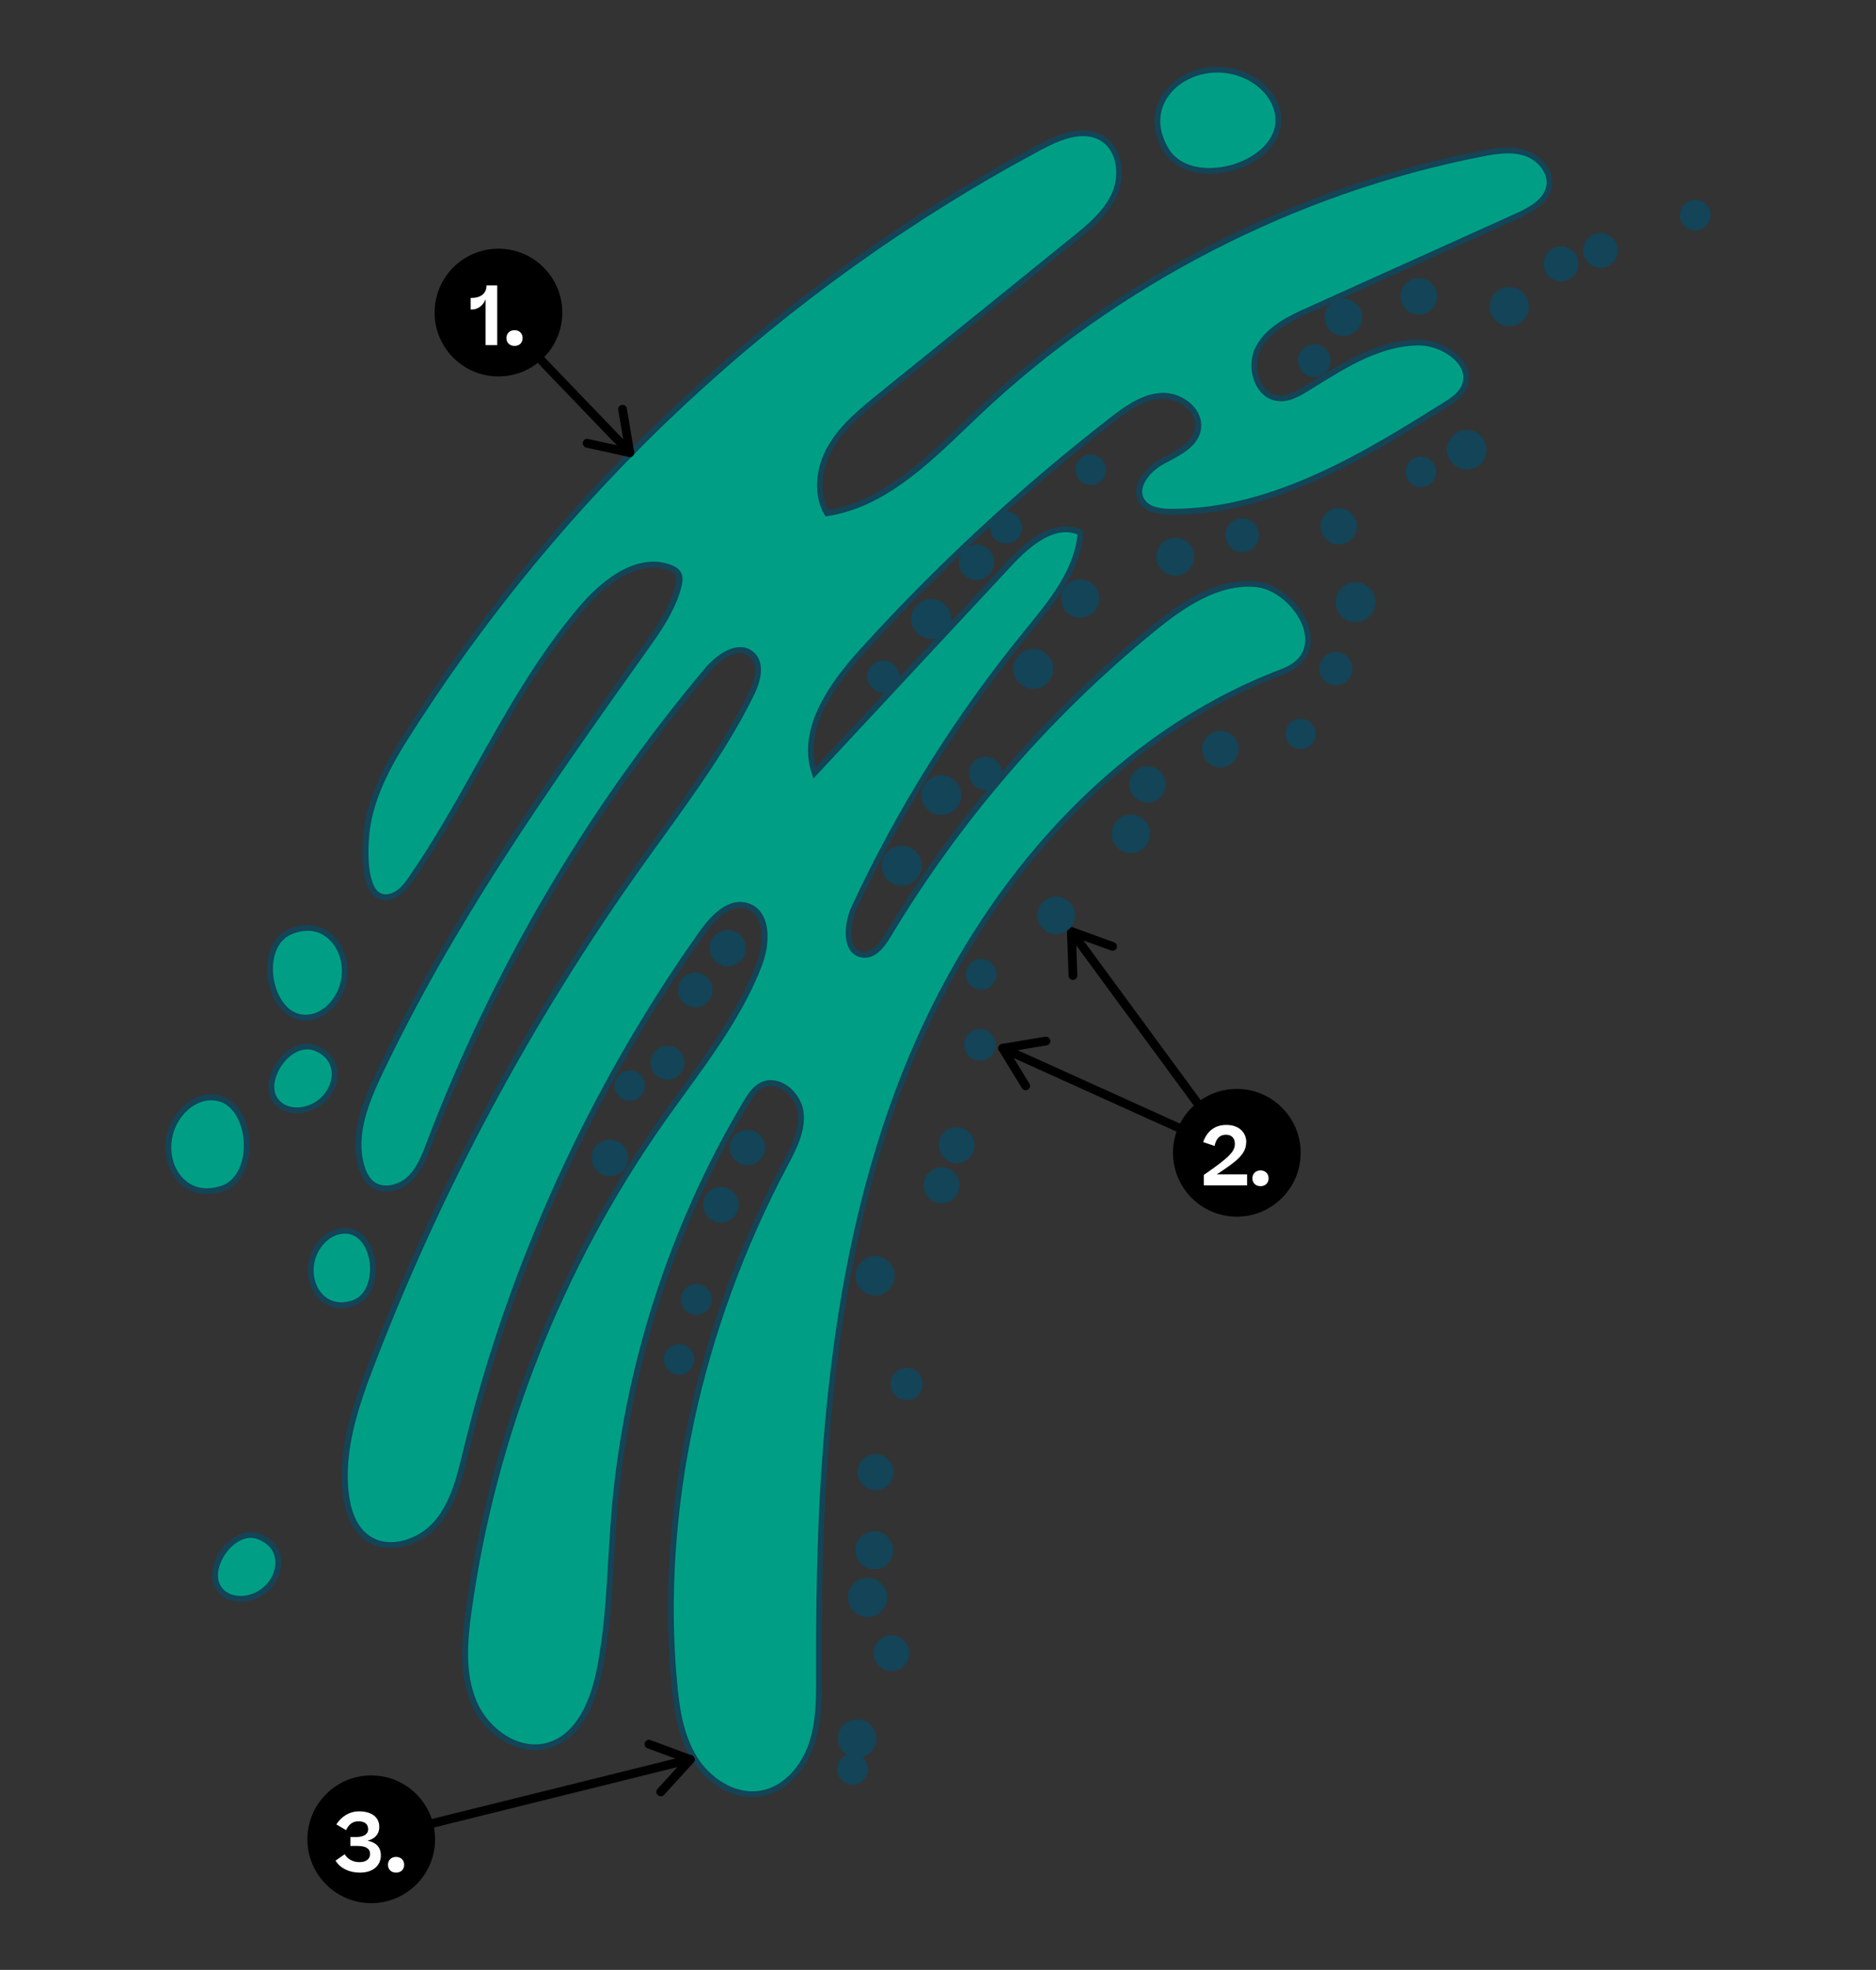 <?xml version="1.0" encoding="UTF-8"?><svg id="Ebene_3" xmlns="http://www.w3.org/2000/svg" xmlns:xlink="http://www.w3.org/1999/xlink" viewBox="0 0 321.8 337.74"><rect x="0" y="0" width="321.8" height="337.74" fill="#333333" stroke="none"/><defs><style>.cls-1{fill:#009f85;}.cls-2{fill:#fff;}.cls-3{clip-path:url(#clippath-2);}.cls-4{clip-path:url(#clippath-1);}.cls-5{clip-path:url(#clippath-4);}.cls-6{clip-path:url(#clippath);}.cls-7{fill:#134458;}.cls-8{fill:none;}.cls-9{clip-path:url(#clippath-3);}.cls-10{clip-path:url(#clippath-5);}</style><clipPath id="clippath"><rect class="cls-8" x="74.54" y="42.64" width="21.91" height="21.91"/></clipPath><clipPath id="clippath-1"><rect class="cls-8" x="74.54" y="42.64" width="21.91" height="21.91"/></clipPath><clipPath id="clippath-2"><rect class="cls-8" x="52.73" y="304.4" width="21.91" height="21.91"/></clipPath><clipPath id="clippath-3"><rect class="cls-8" x="52.73" y="304.4" width="21.91" height="21.91"/></clipPath><clipPath id="clippath-4"><rect class="cls-8" x="201.2" y="186.7" width="21.91" height="21.91"/></clipPath><clipPath id="clippath-5"><rect class="cls-8" x="201.2" y="186.7" width="21.91" height="21.91"/></clipPath></defs><g><path class="cls-1" d="M220,115.18c-31.47,11.91-54.34,40.72-66.05,72.27-11.71,31.55-13.59,65.84-13.46,99.49,.02,4.16,.05,8.42-1.34,12.34-1.38,3.92-4.5,7.5-8.6,8.22-4.5,.79-9.03-2.13-11.43-6.02-2.4-3.89-3.09-8.58-3.5-13.13-2.76-30.5,4.63-61.53,18.97-88.59,1.49-2.82,3.11-5.84,2.74-9.01-.37-3.17-3.84-6.11-6.69-4.68-1.23,.62-2.01,1.84-2.71,3.02-12.74,21.35-20.53,45.63-22.59,70.4-.75,9.01-.76,18.13-2.55,26.99-1.07,5.3-3.49,11.21-8.67,12.76-5.17,1.54-10.72-2.35-12.83-7.31-2.11-4.96-1.63-10.6-.88-15.94,4.19-29.93,15.58-58.83,32.94-83.58,6.12-8.72,13.05-17.08,16.88-27.02,1.38-3.58,1.6-8.85-2.05-10.04-3.03-.99-5.83,1.9-7.67,4.49-18.98,26.68-32.82,57.01-40.54,88.83-1.07,4.41-2.12,9.04-5.07,12.49-2.95,3.45-8.51,5.14-12.1,2.37-2.21-1.7-3.13-4.6-3.47-7.37-.91-7.56,1.65-15.08,4.37-22.19,11.58-30.19,26.98-58.92,45.72-85.27,6.85-9.64,14.2-19.03,19.42-29.64,1.09-2.21,1.94-5.21,.09-6.83-2.3-2.03-5.75,.45-7.72,2.8-20.23,24.11-36.39,51.63-47.58,81.04-.84,2.21-1.71,4.51-3.44,6.12s-4.61,2.26-6.45,.78c-.89-.71-1.4-1.79-1.73-2.88-1.66-5.46,.74-11.26,3.21-16.41,12.44-25.97,28.56-48.92,45.24-72.27,2.42-3.39,4.89-6.88,5.92-10.92,.18-.71,.3-1.51-.07-2.14-.29-.5-.83-.79-1.37-.99-5.39-2.08-11.06,2.19-14.84,6.56-12.29,14.18-19.05,31.6-29.64,46.83-.8,1.16-1.71,2.35-3.03,2.85-5.62,2.12-4.87-8.95-4.45-11.68,.8-5.32,3.41-10.41,6.24-14.91,26.77-42.6,64.8-78.04,109.17-101.75,3.33-1.78,7.47-3.49,10.69-1.52,3.02,1.85,3.56,6.25,2.14,9.49-1.42,3.24-4.27,5.6-7.03,7.83l-33.28,26.91c-3.13,2.53-6.32,5.13-8.37,8.59-2.05,3.46-2.75,8.01-.71,11.47,10.43-1.62,18.25-10,25.93-17.25,23.83-22.51,54.13-38.09,86.3-44.38,2.51-.49,5.15-.92,7.58-.13,2.43,.79,4.53,3.19,4.09,5.71-.45,2.59-3.16,4.05-5.55,5.13l-35.66,16.09c-3.35,1.51-6.93,3.23-8.66,6.48-1.72,3.25-.19,8.33,3.47,8.64,1.72,.14,3.34-.77,4.81-1.68,5.95-3.66,12.15-7.81,19.14-7.87,4.35-.04,9.66,3.64,7.87,7.61-.65,1.43-2.05,2.35-3.39,3.18-14.45,9.04-29.94,18.38-46.98,18.22-1.81-.02-3.88-.29-4.87-1.8-1.56-2.38,.89-5.4,3.38-6.77,2.49-1.37,5.6-2.66,6.19-5.44,.67-3.18-2.84-5.98-6.08-5.87s-6.07,2.15-8.64,4.14c-15.41,11.93-29.76,25.22-42.85,39.66-5.27,5.82-10.69,13.42-8.17,20.86l33.62-36.08c3.19-3.42,7.8-7.15,12-5.1-.49,6.65-5.15,12.12-9.37,17.29-11.72,14.36-21.64,30.19-29.46,47-1.37,2.96-1.66,7.86,1.6,8.1,1.9,.14,3.26-1.73,4.24-3.36,11.95-19.91,27.35-37.73,45.32-52.44,5.17-4.23,11.25-8.41,17.89-7.72,6.64,.69,13.54,11.54,4.41,15Z"/><path class="cls-7" d="M129.02,308.13c-4.39,0-8.25-3.05-10.31-6.39-2.43-3.95-3.15-8.75-3.57-13.35-2.64-29.18,4.12-60.74,19.02-88.87,1.51-2.85,3.04-5.73,2.68-8.72-.2-1.66-1.34-3.32-2.85-4.13-1.07-.58-2.17-.63-3.11-.16-1.07,.54-1.8,1.65-2.5,2.83-12.68,21.25-20.47,45.52-22.53,70.18-.22,2.64-.38,5.33-.53,7.94-.37,6.3-.75,12.82-2.03,19.12-1.03,5.07-3.43,11.47-9.02,13.14-5.59,1.67-11.32-2.65-13.44-7.6-2.21-5.19-1.63-11.09-.92-16.21,4.2-30.01,15.62-58.99,33.03-83.8,1.23-1.76,2.5-3.51,3.77-5.25,4.92-6.78,10.01-13.79,13.05-21.66,.81-2.09,1.38-5.32,.33-7.53-.44-.93-1.14-1.56-2.07-1.86-2.71-.88-5.36,1.85-7.11,4.31-18.82,26.45-32.81,57.11-40.46,88.66l-.11,.44c-1.05,4.34-2.14,8.84-5.07,12.26-3.07,3.58-8.94,5.41-12.79,2.45-2-1.54-3.23-4.13-3.66-7.71-.92-7.69,1.67-15.3,4.4-22.43,11.6-30.25,27-58.98,45.78-85.38,1.24-1.75,2.5-3.49,3.77-5.23,5.58-7.72,11.36-15.69,15.62-24.34,.82-1.67,1.95-4.71,.21-6.24-.54-.47-1.15-.67-1.88-.62-1.82,.14-3.84,1.83-5.13,3.36-20.29,24.18-36.27,51.4-47.5,80.9-.88,2.3-1.76,4.63-3.57,6.31-1.84,1.71-5.01,2.49-7.1,.8-.85-.68-1.47-1.7-1.9-3.12-1.72-5.66,.77-11.62,3.23-16.77,12.06-25.18,27-46.76,45.28-72.35,2.26-3.16,4.82-6.75,5.84-10.75,.15-.6,.27-1.28-.02-1.77-.18-.31-.54-.56-1.12-.78-5.9-2.28-11.95,3.73-14.28,6.42-7.24,8.36-12.65,18.02-17.89,27.37-3.63,6.48-7.38,13.18-11.72,19.42-.86,1.23-1.82,2.48-3.26,3.03-1.31,.49-2.42,.38-3.31-.33-3.13-2.53-1.83-11.79-1.82-11.89,.69-4.54,2.69-9.34,6.31-15.1,26.92-42.84,64.74-78.08,109.36-101.93,3.39-1.81,7.73-3.62,11.19-1.5,3.34,2.04,3.82,6.75,2.34,10.12-1.5,3.43-4.51,5.86-7.17,8.01l-33.28,26.9c-3.06,2.47-6.22,5.03-8.25,8.46-2.11,3.56-2.44,7.71-.88,10.66,9.1-1.56,16.21-8.36,23.08-14.94,.75-.72,1.49-1.43,2.24-2.13,23.75-22.43,54.49-38.24,86.55-44.5,2.69-.52,5.31-.93,7.83-.12,2.57,.83,4.93,3.41,4.43,6.27-.48,2.73-3.09,4.26-5.84,5.5l-35.66,16.09c-3.53,1.59-6.83,3.27-8.42,6.26-.91,1.71-.87,4.04,.1,5.8,.69,1.25,1.74,2,2.97,2.1,1.55,.13,3.01-.69,4.51-1.61l1.22-.75c5.66-3.51,11.52-7.13,18.17-7.19h.07c3.02,0,6.38,1.68,7.85,3.93,.92,1.42,1.07,2.93,.41,4.38-.73,1.62-2.31,2.61-3.58,3.4-13.15,8.23-29.53,18.5-47.25,18.3-1.71-.02-4.12-.24-5.29-2.03-.55-.84-.71-1.83-.45-2.85,.52-2.08,2.48-3.79,4-4.63,.32-.18,.65-.35,.98-.53,2.21-1.17,4.49-2.38,4.95-4.58,.23-1.07-.09-2.2-.9-3.16-1.12-1.34-2.98-2.16-4.67-2.1-3.04,.1-5.68,1.97-8.35,4.03-15.35,11.89-29.75,25.21-42.79,39.6-4.51,4.97-10.17,12.33-8.31,19.54l33.03-35.45c4.82-5.18,9.05-6.93,12.58-5.21l.3,.15-.02,.34c-.49,6.56-4.82,11.87-9.01,17l-.46,.57c-11.7,14.34-21.59,30.11-29.39,46.89-.91,1.96-1.32,4.89-.43,6.41,.36,.61,.88,.93,1.6,.98,1.61,.12,2.86-1.61,3.77-3.12,12.04-20.06,27.33-37.75,45.43-52.57,5.22-4.27,11.46-8.55,18.26-7.83,4.25,.44,8.63,4.78,9.2,9.1,.24,1.82-.06,5.12-4.66,6.86-28.87,10.93-52.83,37.16-65.75,71.97-12.05,32.46-13.55,68.42-13.43,99.31v.12c.02,4.14,.03,8.42-1.37,12.39-1.27,3.59-4.3,7.73-8.98,8.55-.55,.1-1.09,.14-1.63,.14Zm3.21-122.94c.74,0,1.5,.2,2.24,.6,1.78,.96,3.14,2.93,3.37,4.9,.39,3.3-1.28,6.45-2.76,9.23-14.85,28.03-21.57,59.39-18.95,88.38,.38,4.17,.98,8.96,3.42,12.92,2.06,3.35,6.36,6.59,10.92,5.79,4.26-.75,7.04-4.57,8.21-7.9,1.34-3.8,1.33-8,1.31-12.05v-.12c-.12-30.98,1.38-67.05,13.49-99.67,13.02-35.08,37.2-61.53,66.34-72.56h0c3.76-1.42,4.26-3.94,4.02-5.8-.5-3.84-4.54-7.84-8.31-8.24-6.44-.67-12.47,3.47-17.52,7.61-18.02,14.75-33.23,32.35-45.21,52.31-1.06,1.76-2.54,3.77-4.7,3.61-1.04-.08-1.87-.58-2.39-1.47-1.11-1.89-.65-5.12,.38-7.33,7.84-16.85,17.77-32.7,29.52-47.1l.46-.57c4.02-4.92,8.17-10,8.76-16.09-3.04-1.25-6.76,.47-11.1,5.13l-34.19,36.7-.27-.79c-2.71-7.98,3.43-16.01,8.27-21.36,13.08-14.43,27.52-27.79,42.91-39.72,2.69-2.08,5.59-4.13,8.93-4.24,2.03-.06,4.16,.9,5.47,2.46,1.01,1.21,1.41,2.63,1.12,4.01-.56,2.66-3.17,4.04-5.46,5.25-.33,.17-.65,.35-.97,.52-1.46,.8-3.11,2.35-3.52,4-.19,.76-.08,1.45,.32,2.06,.91,1.38,2.98,1.56,4.46,1.58,.14,0,.27,0,.41,0,17.28,0,33.36-10.06,46.3-18.15,1.15-.72,2.59-1.62,3.2-2.96,.51-1.14,.4-2.29-.34-3.42-1.3-1.99-4.3-3.48-7.01-3.48h-.06c-6.37,.05-12.11,3.6-17.66,7.04l-1.22,.76c-1.58,.97-3.29,1.92-5.12,1.75-1.58-.13-2.92-1.06-3.77-2.62-1.12-2.05-1.16-4.76-.1-6.75,1.88-3.54,5.93-5.37,8.89-6.7l35.66-16.09c2.5-1.13,4.87-2.49,5.27-4.76,.4-2.3-1.64-4.46-3.75-5.15-2.29-.74-4.77-.35-7.33,.15-31.88,6.23-62.44,21.94-86.05,44.25-.74,.7-1.48,1.41-2.23,2.13-7.07,6.77-14.39,13.77-23.96,15.26l-.33,.05-.17-.29c-1.94-3.28-1.66-7.99,.71-11.98,2.12-3.58,5.5-6.31,8.48-8.72l33.28-26.9c2.57-2.08,5.48-4.43,6.88-7.64,1.27-2.91,.89-7.13-1.95-8.87-3.03-1.86-7.04-.16-10.2,1.53-44.47,23.76-82.16,58.88-108.98,101.57-3.55,5.65-5.51,10.32-6.17,14.72-.43,2.85-.64,9.27,1.46,10.96,.6,.48,1.36,.54,2.33,.18,1.18-.44,2.03-1.56,2.8-2.66,4.31-6.2,8.05-12.88,11.67-19.34,5.26-9.39,10.7-19.1,18.01-27.54,2.47-2.85,8.91-9.2,15.4-6.7,.5,.2,1.22,.53,1.62,1.21,.47,.8,.31,1.77,.12,2.52-1.06,4.18-3.68,7.85-5.99,11.08-18.25,25.55-33.17,47.09-45.2,72.2-2.38,4.97-4.79,10.72-3.18,16.04,.37,1.22,.88,2.08,1.56,2.63,1.65,1.33,4.3,.64,5.8-.76,1.63-1.52,2.48-3.73,3.29-5.88,11.29-29.66,27.32-56.97,47.68-81.24,.69-.82,3.14-3.51,5.82-3.71,1-.07,1.88,.21,2.61,.86,1.66,1.46,1.67,4.1,.02,7.43-4.3,8.72-10.1,16.74-15.7,24.49-1.26,1.74-2.52,3.48-3.76,5.23-18.73,26.34-34.09,54.99-45.66,85.16-2.69,7.02-5.24,14.49-4.35,21.95,.4,3.3,1.5,5.67,3.27,7.04,3.4,2.62,8.65,.93,11.42-2.3,2.78-3.24,3.84-7.61,4.86-11.84l.11-.44c7.68-31.67,21.72-62.45,40.62-89,2.78-3.91,5.63-5.53,8.23-4.68,1.2,.39,2.1,1.19,2.66,2.38,1.19,2.49,.58,6.04-.3,8.32-3.08,8-8.21,15.06-13.17,21.89-1.27,1.74-2.53,3.48-3.76,5.24-17.31,24.68-28.67,53.51-32.85,83.36-.7,4.99-1.27,10.72,.85,15.68,1.94,4.56,7.17,8.54,12.23,7.03,5.12-1.53,7.35-7.58,8.33-12.38,1.26-6.23,1.64-12.71,2.01-18.98,.15-2.61,.31-5.31,.53-7.96,2.06-24.81,9.9-49.23,22.66-70.61,.79-1.32,1.6-2.55,2.91-3.21,.57-.29,1.17-.43,1.79-.43Z"/></g><g><path d="M108.06,78.36c-.2,0-.39-.08-.54-.23l-23.07-24.02c-.29-.3-.28-.77,.02-1.06,.3-.29,.77-.28,1.06,.02l23.07,24.02c.29,.3,.28,.77-.02,1.06-.15,.14-.33,.21-.52,.21Z"/><path d="M100.17,76.51c-.17-.17-.25-.43-.19-.68,.09-.4,.49-.66,.89-.57l6.26,1.38-1.08-6.36c-.07-.41,.21-.8,.61-.86,.41-.07,.8,.21,.86,.61l1.26,7.46c.04,.25-.04,.5-.22,.67-.18,.17-.43,.24-.68,.19l-7.35-1.62c-.15-.03-.28-.11-.38-.21Z"/></g><g id="Number_Point_Science"><g class="cls-6"><g class="cls-4"><path d="M96.45,53.59c0,6.05-4.9,10.95-10.95,10.95s-10.95-4.9-10.95-10.95,4.91-10.95,10.95-10.95,10.95,4.9,10.95,10.95"/></g><g><path class="cls-2" d="M85.29,48.94v10.23h-1.99v-7.86c-.43,1.05-1.29,1.76-2.41,1.76h-.15v-1.99h.07c1.75,0,2.63-.8,2.65-2.14h1.83Z"/><path class="cls-2" d="M86.87,57.97c0-.8,.56-1.36,1.39-1.36s1.39,.56,1.39,1.36-.56,1.34-1.39,1.34-1.39-.55-1.39-1.34Z"/></g></g></g><g><path d="M63.18,316.1c-.34,0-.64-.23-.73-.57-.1-.4,.15-.81,.55-.91l55.22-13.7c.4-.1,.81,.15,.91,.55,.1,.4-.15,.81-.55,.91l-55.22,13.7c-.06,.02-.12,.02-.18,.02Z"/><path d="M113.52,307.95c-.23,.06-.49,0-.69-.17-.31-.28-.33-.75-.05-1.06l4.32-4.74-6.05-2.24c-.39-.14-.59-.58-.44-.96,.15-.39,.58-.59,.96-.44l7.1,2.63c.23,.09,.41,.28,.47,.53,.06,.24,0,.5-.17,.68l-5.07,5.57c-.1,.11-.24,.19-.37,.22Z"/></g><g id="Number_Point_Science-2"><g class="cls-3"><g class="cls-9"><path d="M74.63,315.35c0,6.05-4.9,10.95-10.95,10.95s-10.95-4.9-10.95-10.95,4.91-10.95,10.95-10.95,10.95,4.9,10.95,10.95"/></g><g><path class="cls-2" d="M59.12,317.91c.5,.83,1.41,1.36,2.54,1.36,1.19,0,1.82-.57,1.82-1.41,0-.91-.73-1.37-2.13-1.37h-1.25v-1.53h1.05c1.18,0,2-.45,2-1.33s-.59-1.36-1.65-1.36c-.97,0-1.62,.45-2.14,1.51l-1.67-.98c.88-1.36,2.24-2.24,3.91-2.24,2.05,0,3.46,.94,3.46,2.65,0,1.29-.8,2.09-2.03,2.38,1.46,.29,2.3,1.08,2.3,2.54,0,1.64-1.26,2.94-3.59,2.94-1.85,0-3.39-.76-4.19-2.06l1.57-1.09Z"/><path class="cls-2" d="M66.55,319.73c0-.8,.56-1.36,1.39-1.36s1.39,.56,1.39,1.36-.56,1.34-1.39,1.34-1.39-.55-1.39-1.34Z"/></g></g></g><g><path d="M211.66,198.4c-.23,0-.46-.11-.61-.31l-27.87-37.95c-.25-.33-.17-.8,.16-1.05,.33-.25,.8-.17,1.05,.16l27.87,37.95c.25,.33,.17,.8-.16,1.05-.13,.1-.29,.15-.44,.15Z"/><path d="M191.46,161.82c.14,.19,.19,.46,.1,.7-.14,.39-.57,.59-.96,.45l-6.03-2.19,.23,6.45c.01,.41-.31,.76-.72,.78-.42,.01-.76-.31-.78-.72l-.27-7.56c0-.25,.11-.49,.31-.63,.2-.15,.46-.18,.7-.1l7.07,2.57c.15,.05,.26,.15,.35,.26Z"/></g><g><path d="M211.66,198.4c-.1,0-.21-.02-.31-.07l-39.66-17.92c-.38-.17-.55-.62-.38-.99,.17-.38,.62-.54,.99-.38l39.66,17.92c.38,.17,.55,.62,.38,.99-.12,.28-.4,.44-.68,.44Z"/><path d="M179.73,177.81c.22,.1,.39,.3,.43,.56,.07,.41-.21,.79-.62,.86l-6.33,1.05,3.37,5.51c.22,.35,.1,.82-.25,1.03-.36,.22-.82,.1-1.03-.25l-3.95-6.46c-.13-.21-.15-.48-.04-.7,.1-.23,.31-.39,.56-.43l7.42-1.23c.15-.03,.3,0,.43,.06Z"/></g><g id="Number_Point_Science-3"><g class="cls-5"><g class="cls-10"><path d="M223.11,197.65c0,6.05-4.9,10.95-10.95,10.95s-10.95-4.9-10.95-10.95,4.91-10.95,10.95-10.95,10.95,4.9,10.95,10.95"/></g><g><path class="cls-2" d="M213.76,195.83c0,1.99-1.48,3.19-5.04,5.52h5.2v1.88h-7.42v-1.79c4.65-3.19,5.32-4.1,5.32-5.35,0-.95-.56-1.54-1.51-1.54-1.01,0-1.68,.57-1.97,1.92l-1.96-.66c.66-1.83,1.97-2.94,3.98-2.94,2.26,0,3.42,1.36,3.42,2.97Z"/><path class="cls-2" d="M214.83,202.03c0-.8,.56-1.36,1.39-1.36s1.39,.56,1.39,1.36-.56,1.34-1.39,1.34-1.39-.55-1.39-1.34Z"/></g></g></g><g><circle class="cls-7" cx="232.52" cy="103.25" r="3.42"/><circle class="cls-7" cx="229.15" cy="114.64" r="2.86"/><circle class="cls-7" cx="223.1" cy="125.82" r="2.6"/><circle class="cls-7" cx="209.34" cy="128.44" r="3.13"/><circle class="cls-7" cx="196.84" cy="134.48" r="3.12"/><circle class="cls-7" cx="193.98" cy="142.96" r="3.29"/><circle class="cls-7" cx="181.18" cy="156.95" r="3.22"/><circle class="cls-7" cx="168.29" cy="167.04" r="2.64"/><circle class="cls-7" cx="168.1" cy="179.14" r="2.71"/><circle class="cls-7" cx="164.1" cy="196.34" r="3.08"/><circle class="cls-7" cx="161.52" cy="203.22" r="3.09"/><circle class="cls-7" cx="150.1" cy="218.73" r="3.37"/><circle class="cls-7" cx="155.52" cy="237.29" r="2.77"/><circle class="cls-7" cx="150.19" cy="252.39" r="3.09"/><circle class="cls-7" cx="149.96" cy="265.8" r="3.25"/><circle class="cls-7" cx="148.83" cy="273.89" r="3.37"/><circle class="cls-7" cx="152.92" cy="283.44" r="3.06"/><circle class="cls-7" cx="147.03" cy="298.09" r="3.3"/><circle class="cls-7" cx="146.24" cy="303.34" r="2.65"/></g><g><circle class="cls-7" cx="185.28" cy="102.63" r="3.28"/><circle class="cls-7" cx="177.24" cy="114.68" r="3.42"/><circle class="cls-7" cx="169.05" cy="132.59" r="2.85"/><circle class="cls-7" cx="161.46" cy="136.33" r="3.42"/><circle class="cls-7" cx="154.68" cy="148.44" r="3.43"/></g><g><circle class="cls-7" cx="104.62" cy="198.54" r="3.15"/><circle class="cls-7" cx="108.02" cy="186.13" r="2.61"/><circle class="cls-7" cx="114.5" cy="182.21" r="2.91"/><circle class="cls-7" cx="119.26" cy="169.73" r="2.97"/><circle class="cls-7" cx="124.83" cy="162.56" r="3.11"/></g><g><circle class="cls-7" cx="116.48" cy="233.09" r="2.63"/><circle class="cls-7" cx="119.44" cy="222.8" r="2.65"/><circle class="cls-7" cx="123.65" cy="206.57" r="3.06"/><circle class="cls-7" cx="128.21" cy="196.75" r="3.04"/></g><g><circle class="cls-7" cx="251.61" cy="77.11" r="3.4"/><circle class="cls-7" cx="243.74" cy="80.9" r="2.62"/><circle class="cls-7" cx="229.65" cy="90.23" r="3.12"/><circle class="cls-7" cx="213.07" cy="91.76" r="2.9"/><circle class="cls-7" cx="201.59" cy="95.45" r="3.24"/></g><g><circle class="cls-7" cx="290.79" cy="36.88" r="2.63"/><circle class="cls-7" cx="274.54" cy="42.93" r="2.97"/><circle class="cls-7" cx="267.78" cy="45.23" r="2.99"/><circle class="cls-7" cx="258.89" cy="52.56" r="3.36"/><circle class="cls-7" cx="243.38" cy="50.81" r="3.15"/><circle class="cls-7" cx="230.43" cy="54.4" r="3.21"/><circle class="cls-7" cx="225.45" cy="61.84" r="2.81"/></g><g><circle class="cls-7" cx="187.12" cy="80.54" r="2.61"/><circle class="cls-7" cx="172.58" cy="90.45" r="2.75"/><circle class="cls-7" cx="167.51" cy="96.42" r="3.03"/><circle class="cls-7" cx="159.75" cy="106.12" r="3.43"/><circle class="cls-7" cx="151.52" cy="115.99" r="2.75"/></g><g><path class="cls-1" d="M49.68,159.8c6.52-2.92,11.01,3.82,8.97,9.59-.86,2.44-2.86,4.62-5.41,5.03-6.94,1.13-9.61-11.9-3.55-14.62Z"/><path class="cls-7" d="M52.42,174.98c-2.74,0-5.08-2.09-6.12-5.55-1.11-3.7-.37-8.5,3.17-10.09h0c2.81-1.26,5.59-.91,7.61,.96,2.35,2.17,3.19,5.97,2.03,9.24-1.01,2.85-3.29,4.95-5.8,5.36-.3,.05-.6,.07-.89,.07Zm-2.54-14.73c-3.03,1.36-3.61,5.59-2.62,8.89,.79,2.65,2.76,5.29,5.9,4.78,2.16-.35,4.13-2.2,5.02-4.71,1.03-2.91,.3-6.27-1.76-8.17-1.74-1.61-4.06-1.89-6.53-.79h0Z"/></g><g><path class="cls-1" d="M53.96,179.64c5.13,1.84,4.05,7.92-.12,10.02-1.76,.89-4.02,1.03-5.64-.09-4.42-3.05,1-11.64,5.77-9.93Z"/><path class="cls-7" d="M50.94,190.87c-1.12,0-2.18-.29-3.03-.88-2.03-1.4-2.43-4.1-1.01-6.88,1.37-2.67,4.37-4.96,7.22-3.94h0c2.26,.81,3.63,2.51,3.76,4.66,.15,2.49-1.42,5.07-3.83,6.28-1.01,.51-2.09,.76-3.12,.76Zm1.74-10.95c-1.97,0-3.9,1.71-4.89,3.64-.94,1.83-1.25,4.26,.69,5.6,1.34,.93,3.36,.95,5.13,.05,2.06-1.04,3.41-3.23,3.28-5.33-.11-1.76-1.21-3.1-3.1-3.78-.37-.13-.74-.19-1.11-.19Z"/></g><g><path class="cls-1" d="M44.3,263.4c5.13,1.84,4.05,7.92-.12,10.02-1.76,.89-4.02,1.03-5.64-.09-4.42-3.05,1-11.64,5.77-9.93Z"/><path class="cls-7" d="M41.28,274.62c-1.12,0-2.18-.29-3.03-.88-2.03-1.4-2.43-4.1-1.01-6.88,1.37-2.67,4.37-4.96,7.23-3.94h0c2.26,.81,3.63,2.51,3.76,4.66,.15,2.49-1.42,5.07-3.83,6.28-1.01,.51-2.09,.76-3.12,.76Zm1.74-10.95c-1.97,0-3.9,1.71-4.89,3.65-.94,1.83-1.25,4.26,.69,5.6,1.34,.93,3.36,.95,5.13,.05,2.06-1.04,3.41-3.23,3.28-5.32-.11-1.76-1.21-3.1-3.1-3.78h0c-.37-.13-.74-.19-1.11-.19Z"/></g><g><path class="cls-1" d="M38.12,203.77c-7.1,2.39-11.11-5.09-8.4-10.9,1.14-2.46,3.45-4.53,6.15-4.71,7.35-.48,8.84,13.39,2.25,15.61Z"/><path class="cls-7" d="M35.5,204.73c-1.96,0-3.72-.77-5.04-2.24-2.23-2.49-2.72-6.54-1.19-9.83,1.33-2.86,3.91-4.82,6.57-5,3.28-.21,5.93,2.3,6.75,6.4,.79,3.97-.46,8.88-4.31,10.18h0c-.95,.32-1.89,.48-2.78,.48Zm.75-16.08c-.11,0-.23,0-.34,.01-2.3,.15-4.55,1.89-5.73,4.42-1.37,2.94-.95,6.53,1.03,8.74,1.67,1.86,4.07,2.39,6.76,1.48,3.31-1.12,4.35-5.49,3.65-9.04-.54-2.75-2.23-5.61-5.36-5.61Z"/></g><g><path class="cls-1" d="M60.64,223.42c-5.63,1.9-8.82-4.04-6.67-8.66,.91-1.95,2.74-3.6,4.88-3.74,5.84-.38,7.01,10.63,1.78,12.39Z"/><path class="cls-7" d="M58.55,224.28c-1.59,0-3.01-.62-4.08-1.81-1.8-2.01-2.19-5.26-.96-7.91,1.07-2.3,3.16-3.89,5.3-4.03,2.68-.17,4.81,1.85,5.46,5.16,.63,3.19-.38,7.15-3.49,8.2h0c-.77,.26-1.52,.39-2.24,.39Zm.6-12.76c-.09,0-.18,0-.27,0-1.79,.12-3.54,1.47-4.46,3.45-1.07,2.3-.74,5.1,.8,6.82,1.29,1.45,3.16,1.85,5.26,1.15h0c2.57-.87,3.38-4.29,2.83-7.06-.42-2.14-1.74-4.37-4.15-4.37Z"/></g><g><path class="cls-1" d="M199.97,25.65c-4.86-8.3,3.5-15.3,11.52-13.41,3.39,.8,6.6,3.15,7.53,6.51,2.52,9.12-14.53,14.61-19.05,6.9Z"/><path class="cls-7" d="M207.47,29.8c-3.24,0-6.31-1.15-7.92-3.89h0c-2.06-3.52-2-7.21,.17-10.14,2.52-3.42,7.42-5.07,11.9-4,3.9,.92,7,3.61,7.9,6.86,1.11,4-1.33,7.92-6.21,9.99-1.8,.76-3.84,1.19-5.83,1.19Zm-7.06-4.4c2.31,3.94,8.17,4.12,12.5,2.29,3.49-1.48,6.81-4.56,5.63-8.8-.8-2.9-3.62-5.32-7.16-6.16-4.1-.97-8.58,.52-10.87,3.62-1.94,2.63-1.98,5.84-.11,9.04h0Z"/></g></svg>